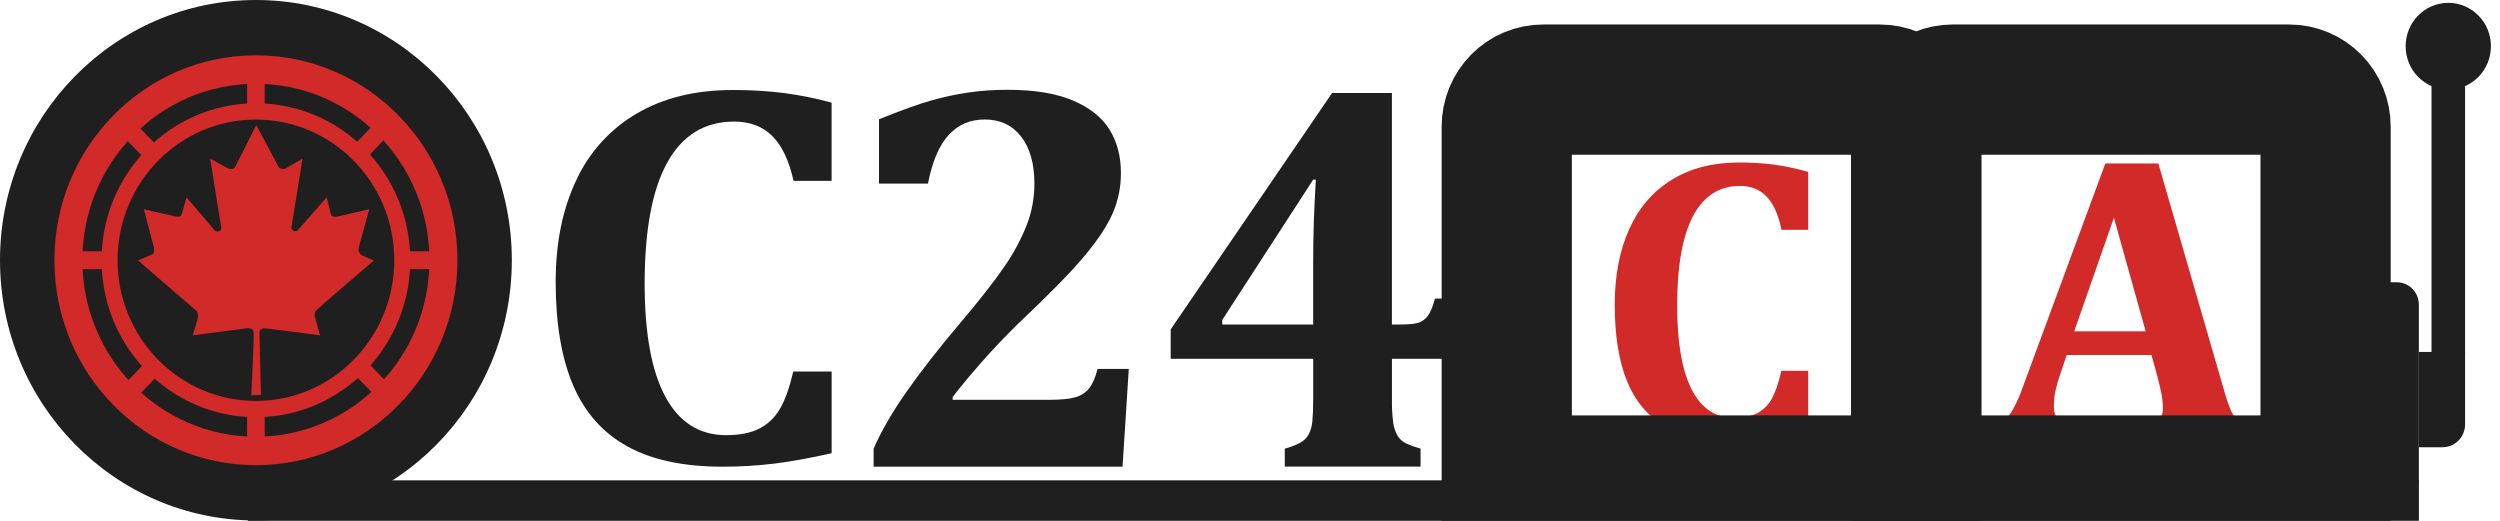 <svg width="192" height="40" viewBox="0 0 192 40" fill="none" xmlns="http://www.w3.org/2000/svg">
<g clip-path="url(#clip0_1438_2295)">
<path d="M185.773 36.887H19.036V40H185.773V36.887Z" fill="#201F1F"/>
<path d="M138.87 13.204V17.647H136.821C136.58 16.492 136.198 15.642 135.675 15.096C135.152 14.55 134.469 14.277 133.626 14.277C132.04 14.277 130.84 15.05 130.025 16.597C129.21 18.145 128.803 20.439 128.805 23.481C128.805 26.311 129.176 28.453 129.92 29.909C130.663 31.364 131.753 32.092 133.189 32.093C133.922 32.093 134.52 31.968 134.982 31.717C135.452 31.46 135.837 31.068 136.09 30.591C136.365 30.09 136.604 29.385 136.806 28.477H138.87V33.119C137.871 33.365 136.86 33.559 135.842 33.702C134.897 33.826 133.946 33.887 132.993 33.885C130.904 33.885 129.199 33.502 127.878 32.736C126.557 31.97 125.583 30.815 124.955 29.27C124.326 27.722 124.012 25.764 124.013 23.394C124.013 21.177 124.382 19.247 125.12 17.605C125.858 15.964 126.946 14.7 128.383 13.813C129.818 12.925 131.537 12.48 133.538 12.48C134.46 12.475 135.381 12.531 136.296 12.648C137.166 12.772 138.026 12.958 138.87 13.204Z" fill="#D22929"/>
<path d="M165.233 27.263H158.724L158.226 28.735C158.089 29.13 157.972 29.531 157.876 29.937C157.782 30.34 157.736 30.754 157.738 31.169C157.738 32.182 158.267 32.725 159.323 32.797V33.819H152.815V32.797C153.176 32.762 153.52 32.622 153.805 32.394C154.117 32.134 154.381 31.819 154.583 31.464C154.884 30.925 155.135 30.36 155.335 29.774L161.69 12.553H165.76L170.79 29.918C170.94 30.481 171.128 31.033 171.354 31.569C171.491 31.875 171.695 32.145 171.949 32.359C172.25 32.587 172.6 32.738 172.969 32.802V33.824H164.556V32.797C165.084 32.735 165.475 32.585 165.73 32.347C165.984 32.109 166.111 31.773 166.111 31.339C166.107 30.98 166.071 30.622 166.004 30.27C165.933 29.878 165.816 29.381 165.653 28.782L165.233 27.263ZM159.3 25.447H164.787L162.348 16.721L159.3 25.447Z" fill="#D22929"/>
<path d="M152.234 9.283H173.537C174.278 9.283 174.988 9.582 175.512 10.115C176.036 10.648 176.33 11.37 176.33 12.123V37.085H149.441V12.123C149.441 11.37 149.736 10.648 150.259 10.115C150.783 9.582 151.493 9.283 152.234 9.283V9.283Z" stroke="#201F1F" stroke-width="4" stroke-miterlimit="10"/>
<path d="M149.956 6.881H175.812C176.553 6.881 177.263 7.18 177.787 7.712C178.31 8.245 178.605 8.967 178.605 9.72V36.904H147.164V9.72C147.164 8.967 147.458 8.245 147.981 7.712C148.505 7.18 149.215 6.881 149.956 6.881V6.881Z" stroke="#201F1F" stroke-width="10" stroke-miterlimit="10"/>
<path d="M120.789 9.283H142.089C142.829 9.283 143.54 9.582 144.063 10.115C144.587 10.648 144.881 11.37 144.881 12.123V37.085H117.997V12.123C117.997 11.37 118.291 10.648 118.815 10.115C119.339 9.582 120.049 9.283 120.789 9.283V9.283Z" stroke="#201F1F" stroke-width="4" stroke-miterlimit="10"/>
<path d="M118.512 6.881H144.371C145.112 6.881 145.822 7.18 146.346 7.712C146.869 8.245 147.164 8.967 147.164 9.72V36.904H115.719V9.72C115.719 8.967 116.013 8.245 116.537 7.712C117.061 7.18 117.771 6.881 118.512 6.881V6.881Z" stroke="#201F1F" stroke-width="10" stroke-miterlimit="10"/>
<path d="M189.317 6.334H186.74V27.14H189.317V6.334Z" fill="#201F1F"/>
<path d="M180.693 21.679H184.082C184.529 21.679 184.958 21.86 185.274 22.181C185.59 22.503 185.768 22.939 185.768 23.394V37.024H179.002V23.394C179.002 23.168 179.046 22.945 179.131 22.736C179.216 22.528 179.341 22.339 179.498 22.18C179.655 22.02 179.841 21.894 180.047 21.808C180.252 21.722 180.472 21.678 180.693 21.679Z" fill="#201F1F"/>
<path d="M185.773 27.031H189.318V32.593C189.318 33.059 189.136 33.505 188.812 33.834C188.488 34.163 188.049 34.348 187.592 34.348H185.773V27.031Z" fill="#201F1F"/>
<path d="M188.029 6.881C189.838 6.881 191.304 5.389 191.304 3.55C191.304 1.71 189.838 0.218 188.029 0.218C186.219 0.218 184.753 1.71 184.753 3.55C184.753 5.389 186.219 6.881 188.029 6.881Z" fill="#201F1F"/>
<path d="M80.576 30.705C81.48 30.705 82.155 30.638 82.6 30.505C83.015 30.393 83.384 30.151 83.654 29.814C83.912 29.486 84.124 28.993 84.291 28.336H86.691L86.211 35.839H67.094V34.456C67.678 33.114 68.524 31.653 69.63 30.076C70.736 28.498 72.082 26.772 73.668 24.899C75.172 23.125 76.317 21.665 77.105 20.519C77.813 19.51 78.401 18.42 78.858 17.27C79.246 16.261 79.444 15.187 79.442 14.103C79.442 12.565 79.101 11.36 78.419 10.487C77.738 9.614 76.807 9.177 75.627 9.176C74.514 9.176 73.593 9.571 72.863 10.36C72.132 11.149 71.6 12.397 71.266 14.102H67.507V9.16C69.204 8.475 70.532 7.996 71.492 7.724C72.43 7.457 73.383 7.25 74.347 7.106C75.36 6.961 76.382 6.891 77.404 6.896C79.449 6.896 81.119 7.172 82.412 7.724C83.706 8.276 84.642 9.023 85.22 9.967C85.796 10.909 86.085 12.009 86.086 13.268C86.095 14.327 85.885 15.377 85.47 16.348C85.06 17.295 84.35 18.378 83.342 19.596C82.333 20.815 80.632 22.555 78.239 24.815C77.165 25.863 76.163 26.922 75.232 27.991C74.301 29.06 73.612 29.894 73.165 30.495V30.705H80.576Z" fill="#201F1F"/>
<path d="M98.67 34.458C99.076 34.352 99.469 34.201 99.844 34.008C100.122 33.863 100.353 33.638 100.507 33.361C100.673 33.033 100.77 32.673 100.793 32.305C100.834 31.872 100.854 31.328 100.854 30.673V27.557H89.909V25.297L102.304 7.144H106.899V24.922H107.532C108.2 24.922 108.669 24.876 108.941 24.785C109.221 24.689 109.466 24.511 109.646 24.273C109.842 24.022 110.03 23.576 110.207 22.934H112.354L112.11 27.557H106.902V30.673C106.89 31.262 106.922 31.852 106.996 32.437C107.041 32.806 107.159 33.162 107.344 33.483C107.508 33.741 107.742 33.945 108.018 34.069C108.369 34.224 108.731 34.353 109.1 34.455V35.836H98.67V34.458ZM93.871 24.922H100.852V20.132C100.852 18.124 100.92 16.013 101.057 13.797H100.852L93.871 24.568V24.922Z" fill="#201F1F"/>
<path d="M63.867 7.885V13.892H60.944C60.6 12.333 60.055 11.184 59.31 10.445C58.565 9.707 57.59 9.338 56.388 9.337C54.124 9.337 52.411 10.383 51.251 12.475C50.09 14.566 49.51 17.669 49.51 21.782C49.51 25.605 50.04 28.5 51.1 30.468C52.161 32.435 53.716 33.419 55.767 33.42C56.812 33.42 57.665 33.251 58.324 32.912C58.985 32.572 59.534 32.043 59.904 31.391C60.297 30.715 60.637 29.762 60.924 28.532H63.869V34.807C62.294 35.166 60.854 35.428 59.548 35.594C58.201 35.762 56.844 35.845 55.487 35.842C52.507 35.842 50.075 35.325 48.191 34.289C46.307 33.254 44.917 31.69 44.02 29.597C43.124 27.505 42.676 24.858 42.676 21.656C42.676 18.661 43.203 16.055 44.256 13.84C45.252 11.686 46.877 9.896 48.908 8.714C50.958 7.514 53.408 6.913 56.259 6.913C57.573 6.906 58.887 6.982 60.192 7.142C61.432 7.306 62.66 7.554 63.867 7.885Z" fill="#201F1F"/>
<path d="M19.654 39.973C30.509 39.973 39.308 31.024 39.308 19.986C39.308 8.948 30.509 0 19.654 0C8.799 0 0 8.948 0 19.986C0 31.024 8.799 39.973 19.654 39.973Z" fill="#201F1F"/>
<path d="M19.654 35.725C28.202 35.725 35.131 28.679 35.131 19.986C35.131 11.294 28.202 4.247 19.654 4.247C11.106 4.247 4.177 11.294 4.177 19.986C4.177 28.679 11.106 35.725 19.654 35.725Z" fill="#D22929"/>
<path d="M19.654 33.54C27.015 33.54 32.982 27.472 32.982 19.986C32.982 12.501 27.015 6.433 19.654 6.433C12.293 6.433 6.326 12.501 6.326 19.986C6.326 27.472 12.293 33.54 19.654 33.54Z" fill="#201F1F"/>
<path d="M19.654 32.04C26.201 32.04 31.508 26.644 31.508 19.986C31.508 13.329 26.201 7.932 19.654 7.932C13.107 7.932 7.8 13.329 7.8 19.986C7.8 26.644 13.107 32.04 19.654 32.04Z" fill="#D22929"/>
<path d="M20.33 5.934H18.979V34.039H20.33V5.934Z" fill="#D22929"/>
<path d="M5.835 19.299V20.673H33.473V19.299H5.835Z" fill="#D22929"/>
<path d="M30.018 29.671L29.062 30.656L9.29 10.302L10.246 9.317L30.018 29.671Z" fill="#D22929"/>
<path d="M9.414 29.658L10.368 30.656L29.895 10.314L28.94 9.317L9.414 29.658Z" fill="#D22929"/>
<path d="M19.654 30.791C25.522 30.791 30.279 25.954 30.279 19.986C30.279 14.019 25.522 9.182 19.654 9.182C13.786 9.182 9.029 14.019 9.029 19.986C9.029 25.954 13.786 30.791 19.654 30.791Z" fill="#201F1F"/>
<path d="M20.042 30.331L19.922 25.455C19.952 25.383 20.001 25.322 20.065 25.279C20.128 25.236 20.203 25.212 20.279 25.212C20.548 25.212 24.575 25.758 24.575 25.758L24.187 24.338C24.187 24.338 24.128 24.067 24.217 23.915C24.306 23.763 28.715 20.007 28.715 20.007L27.868 19.645C27.753 19.596 27.658 19.509 27.599 19.398C27.541 19.287 27.522 19.158 27.546 19.034L27.552 19.008C27.612 18.789 28.357 16.069 28.357 16.069L25.854 16.644C25.854 16.644 25.468 16.735 25.407 16.433C25.347 16.13 25.085 15.16 25.085 15.16L22.821 17.735C22.778 17.752 22.732 17.76 22.685 17.758C22.639 17.756 22.593 17.744 22.552 17.724C22.51 17.703 22.473 17.674 22.442 17.639C22.412 17.603 22.389 17.562 22.374 17.517L23.234 12.186L21.923 12.943C21.923 12.943 21.626 13.064 21.416 12.852L19.681 9.611L18.042 12.852C18.042 12.852 17.923 13.064 17.536 12.943L16.14 12.186L16.999 17.517C16.999 17.517 16.94 17.911 16.523 17.735L14.322 15.155L13.964 16.427C13.964 16.427 13.934 16.7 13.577 16.639C13.221 16.578 11.045 16.063 11.045 16.063L11.809 18.961C11.817 18.991 11.822 19.023 11.825 19.055C11.835 19.176 11.847 19.469 11.73 19.517C11.581 19.578 10.598 20.002 10.598 20.002L15.126 23.909C15.191 24.041 15.222 24.186 15.215 24.333C15.185 24.515 14.799 25.753 14.799 25.753L18.999 25.207C18.999 25.207 19.416 25.176 19.476 25.449C19.536 25.722 19.296 30.362 19.296 30.362L20.042 30.331Z" fill="#D22929"/>
</g>
<defs>
<clipPath id="clip0_1438_2295">
<rect width="191.304" height="40" fill="white"/>
</clipPath>
</defs>
</svg>
